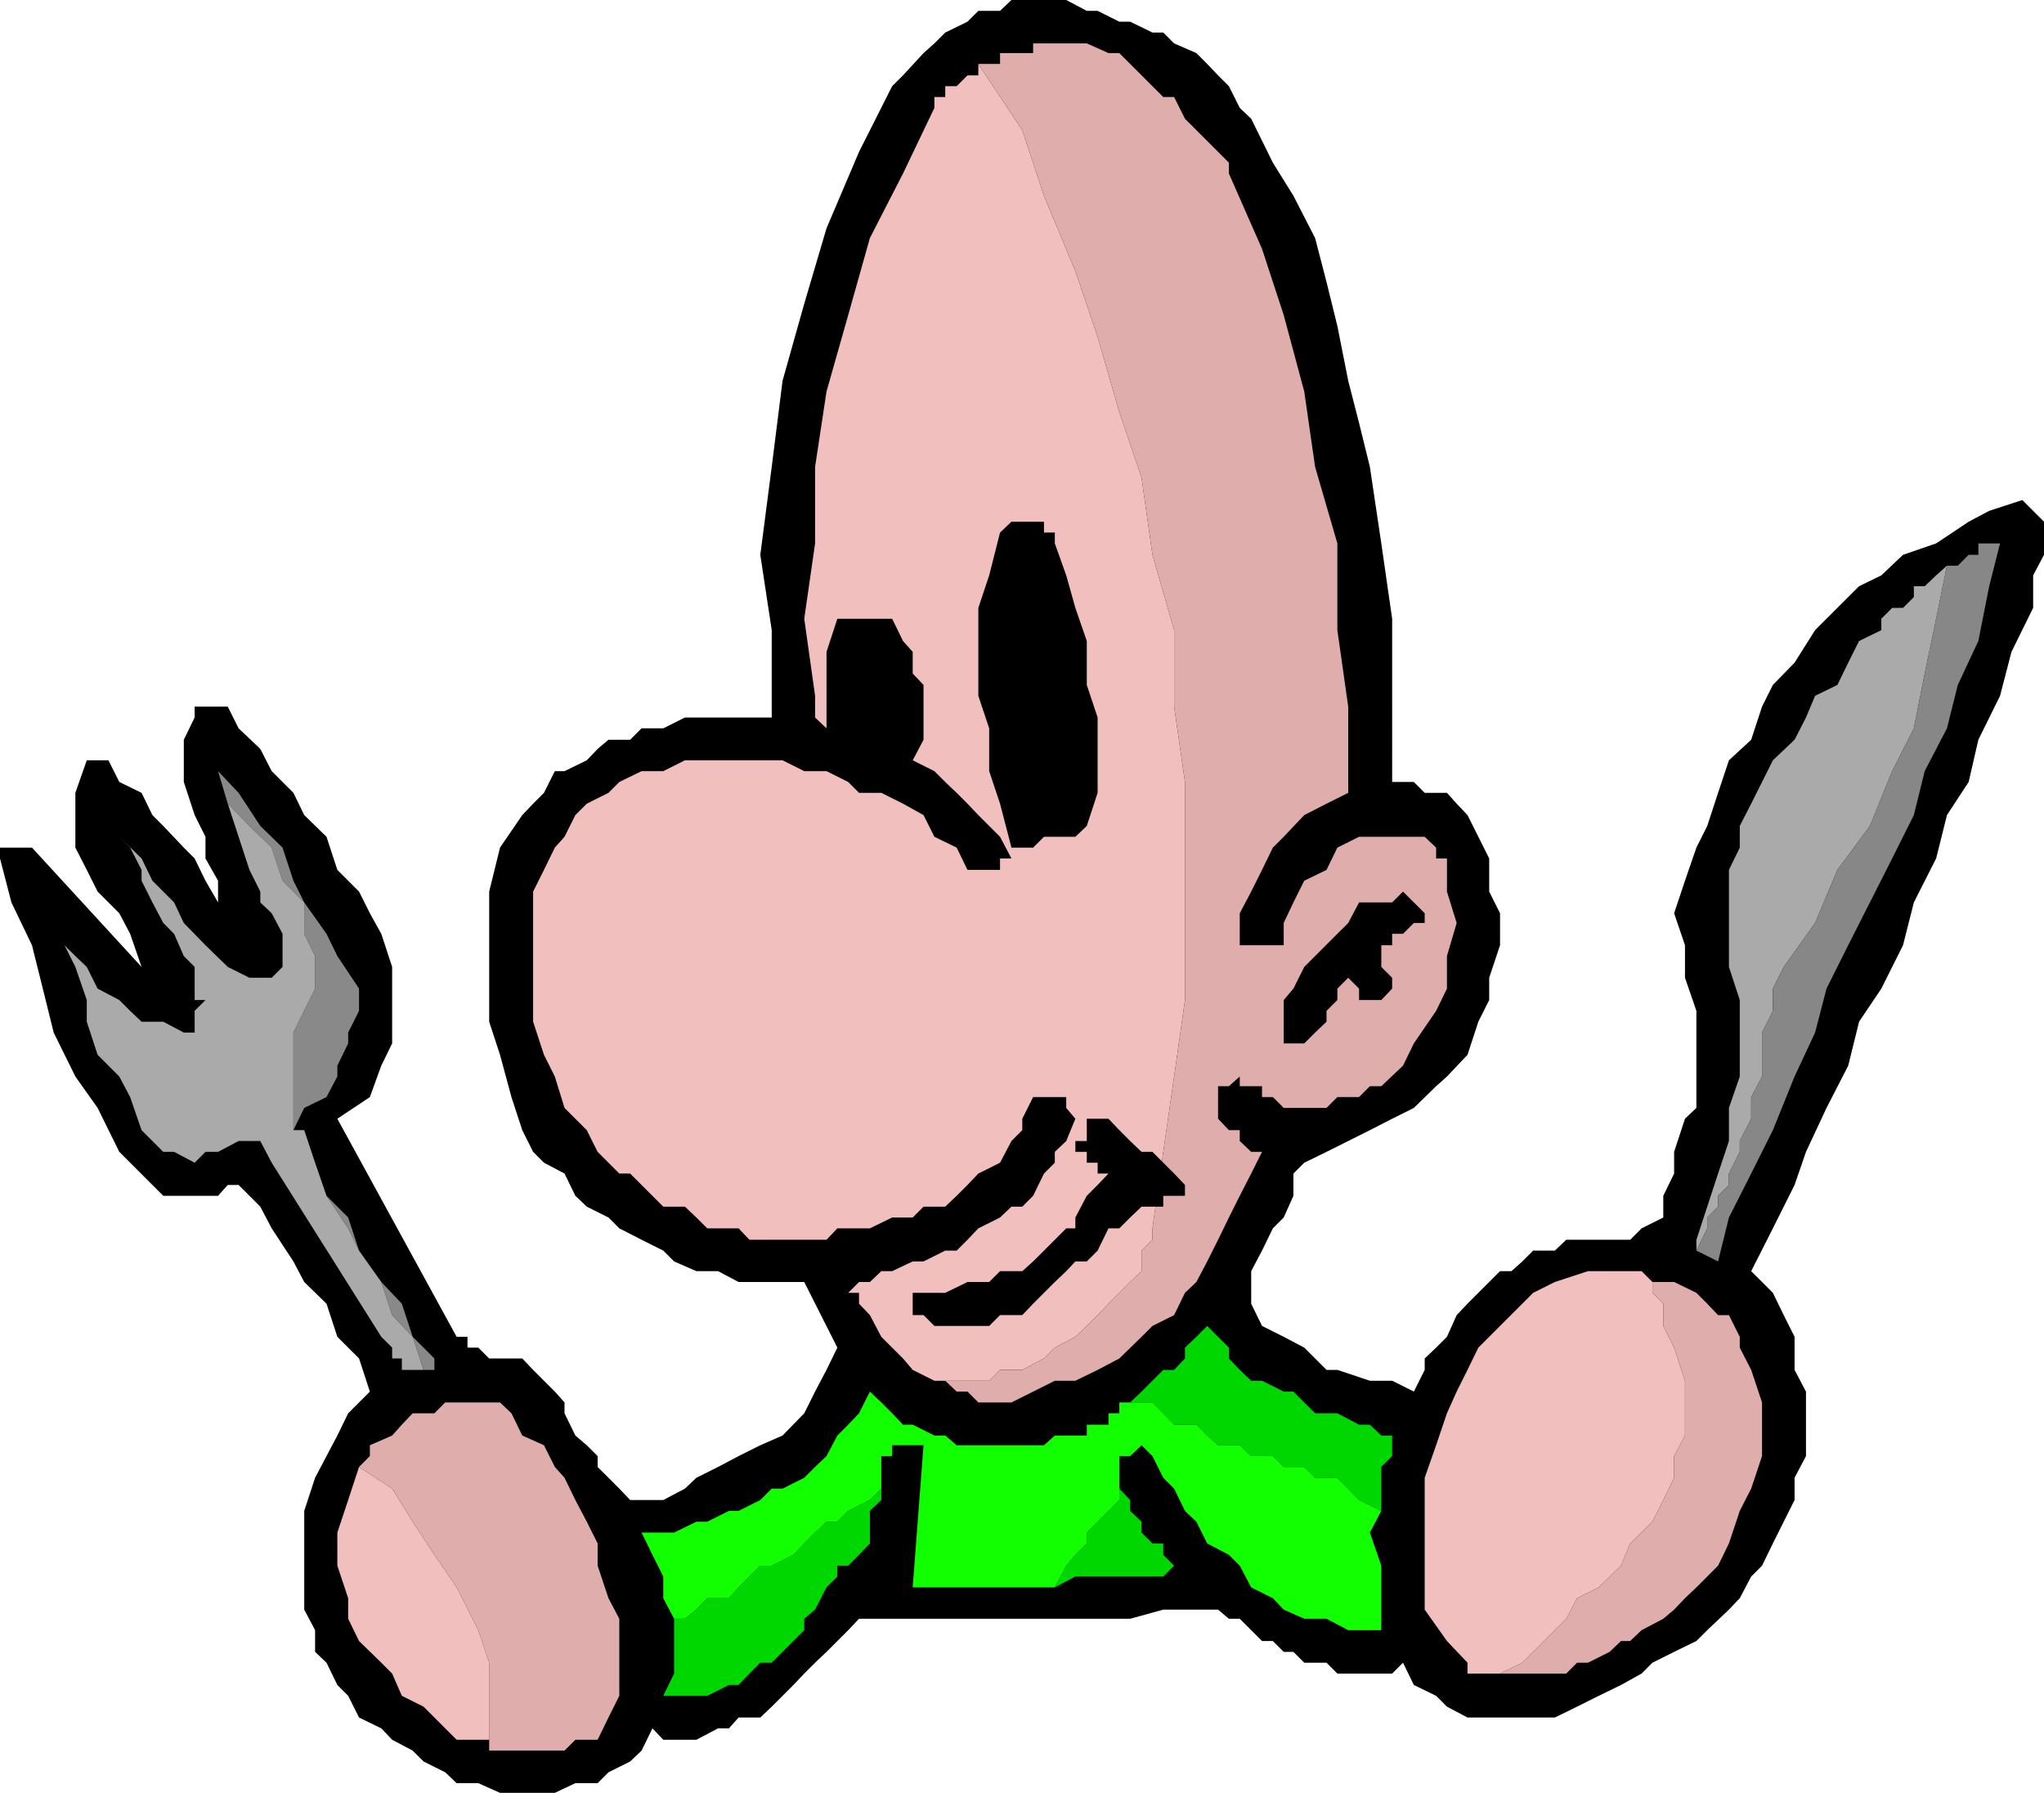 <svg xmlns="http://www.w3.org/2000/svg" width="358.102" height="314.102"><path d="M219.203 20.8 223 28.5l3.602 5.8 3.8 7.403 2 7.7 1.899 7.699 1.902 9.601 1.899 7.399L240 81.8l2 13.402 1.902 13.2V137h3.801l1.899 1.902h3.898l1.703 1.899 1.899 2 1.898 3.8 1.902 3.801v5.801l1.899 3.797v5.602l-1.899 5.699v3.902L259 179l-1.898 5.8-3.602 3.802-1.898 1.699-3.899 3.8-3.8 1.899-3.903 2-3.797 1.902-3.8 1.899-3.903 1.902-1.898 1.899v3.898l-1.7 3.8-1.902 1.903-1.898 3.899-1.899 3.601v5.7l1.899 3.898 3.8 1.902 3.598 1.899 3.902 3.898h1.899l5.699 1.902h3.902l3.801 1.899 1.899-3.801v-2l2-1.898 1.898-1.899 1.703-3.8 1.899-2L259 226.5l1.902-1.898 1.899-1.899h2l1.902-1.703 1.899-1.898h3.8l2-1.899h11.2l2-2 3.8-1.902V209.5l1.899-3.898V201.8l1.902-5.801 2-1.898v-17l-2-5.801v-5.7l-1.902-5.6 1.902-5.7 2-5.8 1.899-3.797 1.898-5.8 1.902-5.7 3.899-3.601 1.902-5.801 1.899-3.801 3.8-3.898 3.598-5.7 3.902-3.902 3.801-3.797 3.899-1.902 3.8-3.598 5.801-2 5.7-3.8L348.5 89.5l5.8-1.898 3.802 3.8v5.801l-1.899 3.598v5.699l-3.8 7.703-2 7.7-3.801 7.699-1.7 7.398-3.8 5.8-1.899 7.602-3.902 7.7-1.899 7.5-3.8 7.601-3.899 5.797-1.902 7.703-3.801 7.399-3.598 7.699-2 5.8-3.8 7.602-3.801 7.5 3.8 3.797 1.899 3.902 1.902 3.801V240l2 3.8v11.302l-2 3.8v3.899l-1.902 3.8-1.898 3.801-1.899 3.899-1.902 1.902-2 3.797-1.899 2-3.8 3.602-1.899 1.898-3.902 1.902-3.801 1.899-1.898 1.902-3.602 2-3.898 1.899L276.3 299l-3.899 1.902h-15.3L253.5 299l-1.898-1.898-3.899-1.899-1.902-3.902-1.899 1.902h-9.601l-1.899-1.902H228.5l-1.898-1.899h-1.7L223 287.5h-1.898l-3.899-3.898h-1.902L213.402 282h-9.601L198 283.602h-47.5l-1.898 2-3.801 3.8-2 1.899-1.899 1.902-1.902 2-3.797 3.797-2 1.902h-3.8l-1.7 1.899h-1.902l-3.801 2h-5.797l-1.902-2-1.899 3.902-2 1.899-3.8 1.898-1.899 1.902h-3.902l-3.598 1.7h-9.601l-3.801-1.7H80l-2-1.902-3.797-1.898-1.902-1.899-3.598-1.902-1.902-2-3.899-1.899-1.902-3.8-1.898-1.899-1.899-3.902-2-1.899v-3.8L53.301 282v-17.297l1.902-5.8 2-3.801 1.899-3.602L61 247.602l3.8-3.801L62.903 238l-3.8-3.797-1.899-5.8-3.902-3.801-1.9-3.602-3.8-5.797-2-3.8-3.801-3.801h-1.899l-1.699 1.898h-9.601l-7.7-7.7-3.8-7.698-3.899-5.5-3.8-7.7-1.903-7.699-1.898-7.601-3.602-7.5-2-7.7V148.5h5.602L24.8 169.402l-2-5.8L20.902 160l-3.8-3.797-1.899-3.8-2-3.903v-9.598l2-5.699H19L20.902 137l3.899 1.902 1.902 3.899 1.899 1.902 3.601 3.797 1.899 1.902L36 154.301l2.203 3.8v-3.8L36 150.402v-3.8l-1.898-3.801L32.203 137v-7.398l1.899-3.899v-1.902h5.8l1.899 3.8 3.8 3.602 2 3.899 3.801 3.8 1.899 3.899 3.902 3.8 1.899 5.801 3.8 3.801L64.801 160l2 3.602 1.902 5.8v13.399l-1.902 3.902-2 5.5L59.1 196 80 234.203h1.902v1.899h1.899L85.703 238H91.5l1.902 2 1.899 1.902 1.902 1.899 1.7 1.902v1.899l1.898 3.898 2 1.703 1.902 1.899V257l1.899 1.902 1.898 1.899 1.902 2h5.801l3.797-2 2-1.899 3.8-1.902 3.602-1.898 3.801-1.899 3.899-1.703 3.8-3.898 1.899-3.801 2-3.801 1.902-3.898-5.8-11.5h-11.5l-3.602-1.899H122L118.102 221l-1.899-1.898-3.8-1.899-3.903-2-1.898-1.902-3.801-1.899-2-1.902-1.899-3.898-3.601-1.899-1.899-1.902L91.5 198l-1.898-5.797-2-7.402L85.703 179v-22.797l1.899-7.703 3.898-5.7 1.902-2 1.899-1.898 1.902-3.8h1.7l3.898-1.899 1.902-2 1.899-1.601h3.8l2-2h3.801l3.797-1.899h15.203v-15.3l-2-13.2 2-15.402 1.899-15.098 3.8-13.5L144.801 40l5.699-13.398 5.8-11.5 1.903-1.899 3.598-3.902 1.902-1.7 1.899-1.898 3.898-1.902 1.902-1.899h3.801l2-1.902h9.598l3.601 1.902h1.899l3.8 1.899H198l3.902 1.902h1.899l1.902 1.899 3.899 1.699 1.898 1.902 1.902 2 1.899 1.899 1.902 3.8 2 1.899"/><path fill="#e0adad" d="m104.703 270.402-1.902-3.8-2-3.801-1.899-3.899L97.203 257l-1.902-3.797L91.5 251.5l-1.898-3.898-2-1.899H78l-1.898 1.899H72.3l-1.899 2-1.699 1.898-3.902 1.703v1.899L62.902 257l5.801 3.8 3.598 5.802 3.8 5.8 3.899 5.7 3.8 7.5 1.903 5.699v15.402h13.2l1.898-1.902h3.902l1.899-3.899 1.898-3.8v-13.5L106.602 280l-1.899-5.7v-3.898"/><path fill="#f2bfbf" d="M62.902 257 61 262.8l-1.898 5.7v5.8L61 280v3.602l1.902 3.898 3.899 3.8 1.902 1.903 1.7 3.899 3.8 1.898L78 302.8l2 2h5.703v1.903-15.402l-1.902-5.7-3.801-7.5-3.898-5.699-3.801-5.8-3.598-5.801-5.8-3.801m228.499-24.7v-3.898L289.5 226.5v-1.898l-1.898-1.899h-9.399l-5.8 1.899-3.801 1.898-1.899 1.902-3.902 3.899-3.801 3.8-1.898 3.899-1.899 3.8-1.703 3.802-1.898 5.601-2 5.7V282l3.898 5.5 3.602 3.8v1.903h5.699l3.902-1.902 3.797-3.801 3.902-3.898 1.899-3.602 3.8-1.898L284 274.3l1.602-3.899 3.898-3.8 1.902-3.801 1.899-3.899v-3.8l1.902-3.602v-9.598l-1.902-5.8-1.899-3.801"/><path fill="#e0adad" d="M304.8 236.102v-1.899l-1.898-3.8H301l-1.898-2-1.899-1.903-3.902-1.898H289.5v1.898l1.902 1.902v3.899l1.899 3.8 1.902 5.801v9.598l-1.902 3.602v3.8l-1.899 3.899-1.902 3.8-3.898 3.801-1.602 3.899-3.898 3.8L276.3 280l-1.899 3.602-3.902 3.898-3.797 3.8-3.902 1.903h11.601l1.899-1.902h1.902l3.797-1.899 2-1.902h1.602l2-1.898 3.8-2L293.3 282l1.902-2 2-1.898 1.899-1.899 1.898-1.902 1.902-3.899 1.899-5.699 2-3.902 1.902-5.7v-9.398L306.801 240l-2-3.898"/><path fill="#f2bfbf" d="m201.902 215.203 1.899-13.402 1.902-13.2 1.899-13.398V137l-1.899-13.2v-13.398l-3.8-13.199-1.903-13.5-3.898-11.5L192.3 59l-3.899-11.5-5.5-13.2-3.8-11.5-7.7-11.597v2H169.5l-1.898 1.899h-2V17h-1.899v1.902l-5.5 11.5-5.8 11.301-3.801 13.5-3.801 13.399-2 13.199v13.402l-1.899 13.2 1.899 13.5v3.8l2 1.899v-13.399l1.902-5.8h9.598l1.902 3.898 1.7 1.902V118l1.898 2v9.602l-1.899 3.601 3.801 1.899 1.899 1.898 2 1.902 1.898 1.899 1.902 2 1.899 1.902 1.902 1.899 2 3.8h-2v2H169.5l-1.898-3.902-3.899-1.898-1.902-3.801-3.598-2-3.8-1.899H150.5L148.602 137l-3.801-1.898h-3.899l-3.8-1.899H120l-3.797 1.899h-3.8L108.5 137l-1.898 1.902-3.801 1.899-2 2-1.899 3.8-1.699 1.899-1.902 3.902-1.899 3.801V179l1.899 5.8 1.902 3.802 1.7 5.5L102.8 198l1.902 3.8 1.899 1.903 1.898 1.899h1.902l5.801 5.8H120l2 1.899 1.902 1.902h5.5l1.899 2h13.5l1.902-2h5.7l3.898-1.902h3.601l1.899-1.899h3.8l2-1.902 1.899-1.898 1.902-2 3.801-1.899 2-3.8 1.899-1.903v-2l1.898-3.797h5.8v1.899l1.602 1.898-1.601 3.902-2 1.899v1.902l-1.899 1.899L181 209.5l-1.898 1.902h-1.899l-2 1.899-3.8 1.902-1.903 2-1.898 1.899h-2L161.8 221h-1.899l-3.601 1.703h-1.899l-2 1.899H150.5l-1.898 1.898h1.898v1.902l1.902 2 2 3.801 1.899 1.899 1.902 1.898 1.7 2 3.8 1.902h9.598l1.902-1.902h3.899l3.8-2 1.899-1.898 3.601-1.899 2-1.902 1.899-1.899 1.902-2 1.899-1.902 1.898-1.898 2-1.899v-3.601l1.902-1.899v-2"/><path fill="#e0adad" d="M253.5 150.402h-1.898V148.5l-2-1.898h-11.5L234.3 148.5l-1.899 3.902-3.902 1.899-1.898 3.8-1.7 3.602v3.899h-7.699V160l2-3.797 1.899-3.8L223 148.5l1.902-1.898 3.598-3.801 3.902-2 3.801-1.899v-15.101l-1.902-13.399V95.203l-3.899-13.402-1.902-13.2-3.598-13.398-3.8-11.601-5.801-13.2V28.5l-1.899-1.898-1.902-1.899-1.898-1.902-2-2L205.703 17h-1.902l-1.899-1.898L200 13.203l-2-2-1.898-1.902h-1.899l-3.8-1.7H181v1.7h-5.797v1.902h-3.8l7.699 11.598 3.8 11.5 5.5 13.199 3.899 11.5 3.8 13.203 3.899 11.5 1.902 13.5 3.801 13.2V123.8l1.899 13.2v38.203l-1.899 13.399-1.902 13.199-1.899 13.402v2L200 219.102v3.601l-2 1.899-1.898 1.898-1.899 1.902-1.902 2-1.899 1.899-2 1.902-3.601 1.899-1.899 1.898-3.8 2h-3.899l-1.902 1.902h-7.7l2 1.899h1.899l1.902 1.902h5.801l3.797-1.902 3.8-1.899h3.602l3.899-1.902 3.8-2 3.899-3.797 1.902-1.902 3.801-1.899 1.899-3.902 2-1.898L211.5 221l1.902-3.797 1.899-3.902 1.902-3.801 2-3.898 1.899-3.801h-1.899l-2-1.899V198h-1.902l-1.899-2v-5.7h1.899l1.902-1.698v1.699h3.899v1.902H223l1.902 1.899h7.5l1.899-1.899h3.8l1.899-1.902h2l3.8-3.598 1.903-3.902 3.899-5.7 1.898-3.898V167.5l1.703-5.797-1.703-5.5v-5.8"/><path fill="#00d600" d="m184.8 278.102 3.602-1.899h15.399l1.902-1.902-1.902-1.899v-2h-1.899L200 268.5v-1.898l-2-1.899v-1.902l-1.898-2v2l-1.899 1.902-1.902 1.899-1.899 1.898v1.902l-2 2-1.601 1.899-2 3.8m59.101-26.601H242l-2-1.898h-1.898l-3.801-2h-3.899l-1.902-1.899-1.898-1.902h-1.7l-3.8-1.899h-1.899l-2-1.902-1.902-2v-1.898L211.5 232.3l-1.898 1.902-2 1.899V238l-1.899 2h-1.902l-1.899 1.902-1.902 1.899-2 1.902h3.902l1.899 1.899 1.902 2h3.899l1.898 1.898 1.902 1.703h3.801l2 1.899H223l1.902 1.898h3.598l1.902 1.902h3.899l1.902 1.899 1.899 2 3.898 1.902V257l1.902-1.898V251.5"/><path fill="#1f0" d="m242 264.703-3.898-1.902-1.899-2-1.902-1.899h-3.899L228.5 257h-3.598L223 255.102h-3.797l-2-1.899h-3.8L211.5 251.5l-1.898-1.898h-3.899l-1.902-2-1.899-1.899h-5.8v1.899h-1.899v2h-3.8v1.898H184.8l-1.899 1.703h-15.3l-2-1.703h-1.899l-3.8-1.898h-1.7l-1.902-2-1.899-1.899-2-1.902-1.902 3.8-1.898 2-1.899 1.899-1.902 3.602-2 1.898-1.899 1.902-3.8 1.899h-1.899l-2 2-3.8 1.902h-1.7l-3.8 1.899H122l-3.898 1.898h-5.7l1.899 3.902 1.902 3.801V280l1.899 3.602H120l2-1.602 1.902-2h3.801l1.7-1.898 3.8-3.801h2l3.797-1.899 1.902-2 1.899-1.902 2-1.898h1.902l1.899-1.899 3.8-1.902 2-2v-5.7h1.899v-1.898h5.5l-1.899 24.899h24.899l2-3.801 1.601-1.899 2-2V268.5l1.899-1.898 1.902-1.899 1.899-1.902v-7.7H198l2-1.898 1.902 1.899 1.899 3.8 1.902 1.899 1.899 3.902 2 1.899 1.898 3.8 3.8 2 1.903 1.899 2 3.8L223 280l1.902 2 3.598 1.602h3.902l3.801 2H242V274.3l-2-5.801 2-3.797"/><path fill="#00d600" d="M116.203 297.102h7.7l3.8-1.899h1.7l1.898-2 1.902-1.902h2l1.899-1.899L139 287.5l1.902-1.898v-2l1.899-1.602 2-3.898 1.902-1.899v-1.902h1.899l1.898-1.899 1.902-2v-5.699l2-1.902v-2l-2 2-3.8 1.902-1.899 1.899h-1.902l-2 1.898-1.899 1.902-1.902 2-3.797 1.899h-2l-3.8 3.8-1.7 1.899h-3.8L122 282l-2 1.602h-1.898v9.601l-1.899 3.899"/><path fill="#aaa" d="m312.5 169.402 5.5-7.699 3.902-9.3 5.7-7.7 3.898-9.601 3.8-7.5 1.903-9.602 2-9.598 1.899-9.3-1.899 1.699-2 1.902h-1.902v1.899l-1.899 1.898H331.5l-1.898 1.902v2l-3.899 1.899-1.902 3.8-1.899 3.899-3.902 1.902-1.598 3.801-2 3.899-3.8 3.601-1.899 3.797-1.902 3.8-2 3.903v3.797l-1.899 3.902v17l1.899 5.801v13.399l-1.899 5.5v5.8l-1.902 5.7-3.797 11.601v1.899l1.899-3.899v-1.902l1.898-1.899V209.5l1.902-1.898v-2l1.899-3.801v-1.899l2-3.902v-3.797l1.902-3.601v-7.7l1.899-3.8v-3.899l1.898-3.8"/><path fill="#878787" d="M350.402 95.203h-3.8v2h-1.7L343 99.102h-1.898l-1.899 9.3-2 9.598-1.902 9.602-3.801 7.5-3.898 9.601-5.7 7.7-3.902 9.3-5.5 7.7-1.898 3.8v3.899l-1.899 3.8v7.7l-1.902 3.601V196l-2 3.902v1.899l-1.899 3.8v2L301 209.5v1.902l-1.898 1.899v1.902l-1.899 3.899L301 221l1.902-7.7 3.899-7.698 3.8-7.602 3.801-9.398 3.598-7.7 2-7.699 3.8-7.601 3.802-7.5 3.898-7.7 3.8-7.601 1.903-7.7 3.899-7.5L343 120l3.602-7.7 1.898-9.597 1.902-7.5"/><path fill="#898989" d="m53.3 198 1.903 5.703 2 5.797L61 215.203l1.902 3.899 3.899 5.5 1.902 5.8 3.598 3.801L74.203 240h1.899v-2l-3.801-3.797-1.899-5.8-3.601-3.801-3.899-5.5L61 213.3l-3.797-3.801-2-5.797L53.301 198m1.902-24.797-3.8 7.7V198l1.898-3.898 3.902-1.899 1.899-3.601v-1.899L61 182.801v-1.899l1.902-3.8v-3.899l-3.8-5.703-1.899-3.898-3.902-5.5-1.899-3.801L49.5 148.5l-3.898-3.797-3.801-5.8-3.598-3.801 1.7 5.699 3.8 3.902 3.899 3.797 1.898 5.8 3.8 3.802v5.5l1.903 3.898v5.703"/><path fill="#aaa" d="M51.402 198v-17.098l3.801-7.699V167.5l-1.902-3.898v-5.5L49.5 154.3l-1.898-5.801-3.899-3.797-3.8-3.902 3.8 11.601 1.899 3.801v1.899l2 1.898 1.898 3.602v5.8l-1.898 1.899h-3.899l-3.8-1.899-3.903-3.8-3.797-3.899-1.703-3.601-3.797-3.801-1.902-3.899-3.899-3.8 1.899 1.898 2 3.902v1.899l1.902 3.8 1.899 3.602 1.898 1.899 1.703 3.898 1.899 1.902v5.801H36l-1.898 1.899v3.8h-1.899L28.602 179H24.8l-2-1.898-1.899-1.899-3.8-2-1.899-3.8-2-1.903-1.902-1.898 1.902 3.8 2 5.801V179l1.899 5.8 3.8 3.802 1.899 3.601 2 5.797 3.8 3.8h1.9l3.602 1.903L36 201.801h2.203l3.598-1.899h3.8l2 3.801 19.2 30.5 1.902 1.899V238h1.7v2h3.8l-1.902-5.797-3.598-3.8-1.902-5.801-3.899-5.5L61 215.203l-3.797-5.703-2-5.797L53.301 198h-1.899"/><path d="m184.8 95.203 2 5.598 1.602 5.699 2 5.8v7.7l1.899 5.703v13.2l-1.899 5.8-2 1.899h-5.5L181 148.5h-3.797l-2-7.7-1.902-5.698v-7.5l-1.899-5.7V106.5l1.899-5.7 1.902-7.5 2-1.898h5.7v1.899h1.898v1.902m64.801 66.5h-1.899l-1.902 1.899h-1.899v2H242v3.8l1.902 1.899v1.902l-1.902 2h-3.898v-2l-1.899-1.902-1.902 1.902v2l-1.899 1.899V179l-2 1.902-1.902 1.899h-3.598v-7.598l1.7-2 1.898-3.8 5.8-5.801 1.903-1.899 1.899-3.601h5.8l1.899-1.899 1.902 1.899 1.899 1.898v1.703M194.203 196l1.899 2 1.898 1.902 2 1.899h1.902l1.899 1.902 1.902 1.899 1.899 2v1.898H203.8v1.902H200l-2 1.899-1.898 1.902h-1.899l-1.902 3.899-1.899 1.898h-2l-1.601 1.703-2 1.899-3.801 3.8-1.898 2h-3.899l-1.902 1.899h-9.598l-1.902-1.899h-1.899V226.5h5.7l3.898-1.898h3.8l1.903-1.899h3.899L181 221l1.902-1.898 3.899-3.899h1.601v-1.902l2-3.801 1.899-1.898 1.902-2h-1.902v-1.899h-1.899v-1.902h-2v-1.899h2V196h3.801"/></svg>
